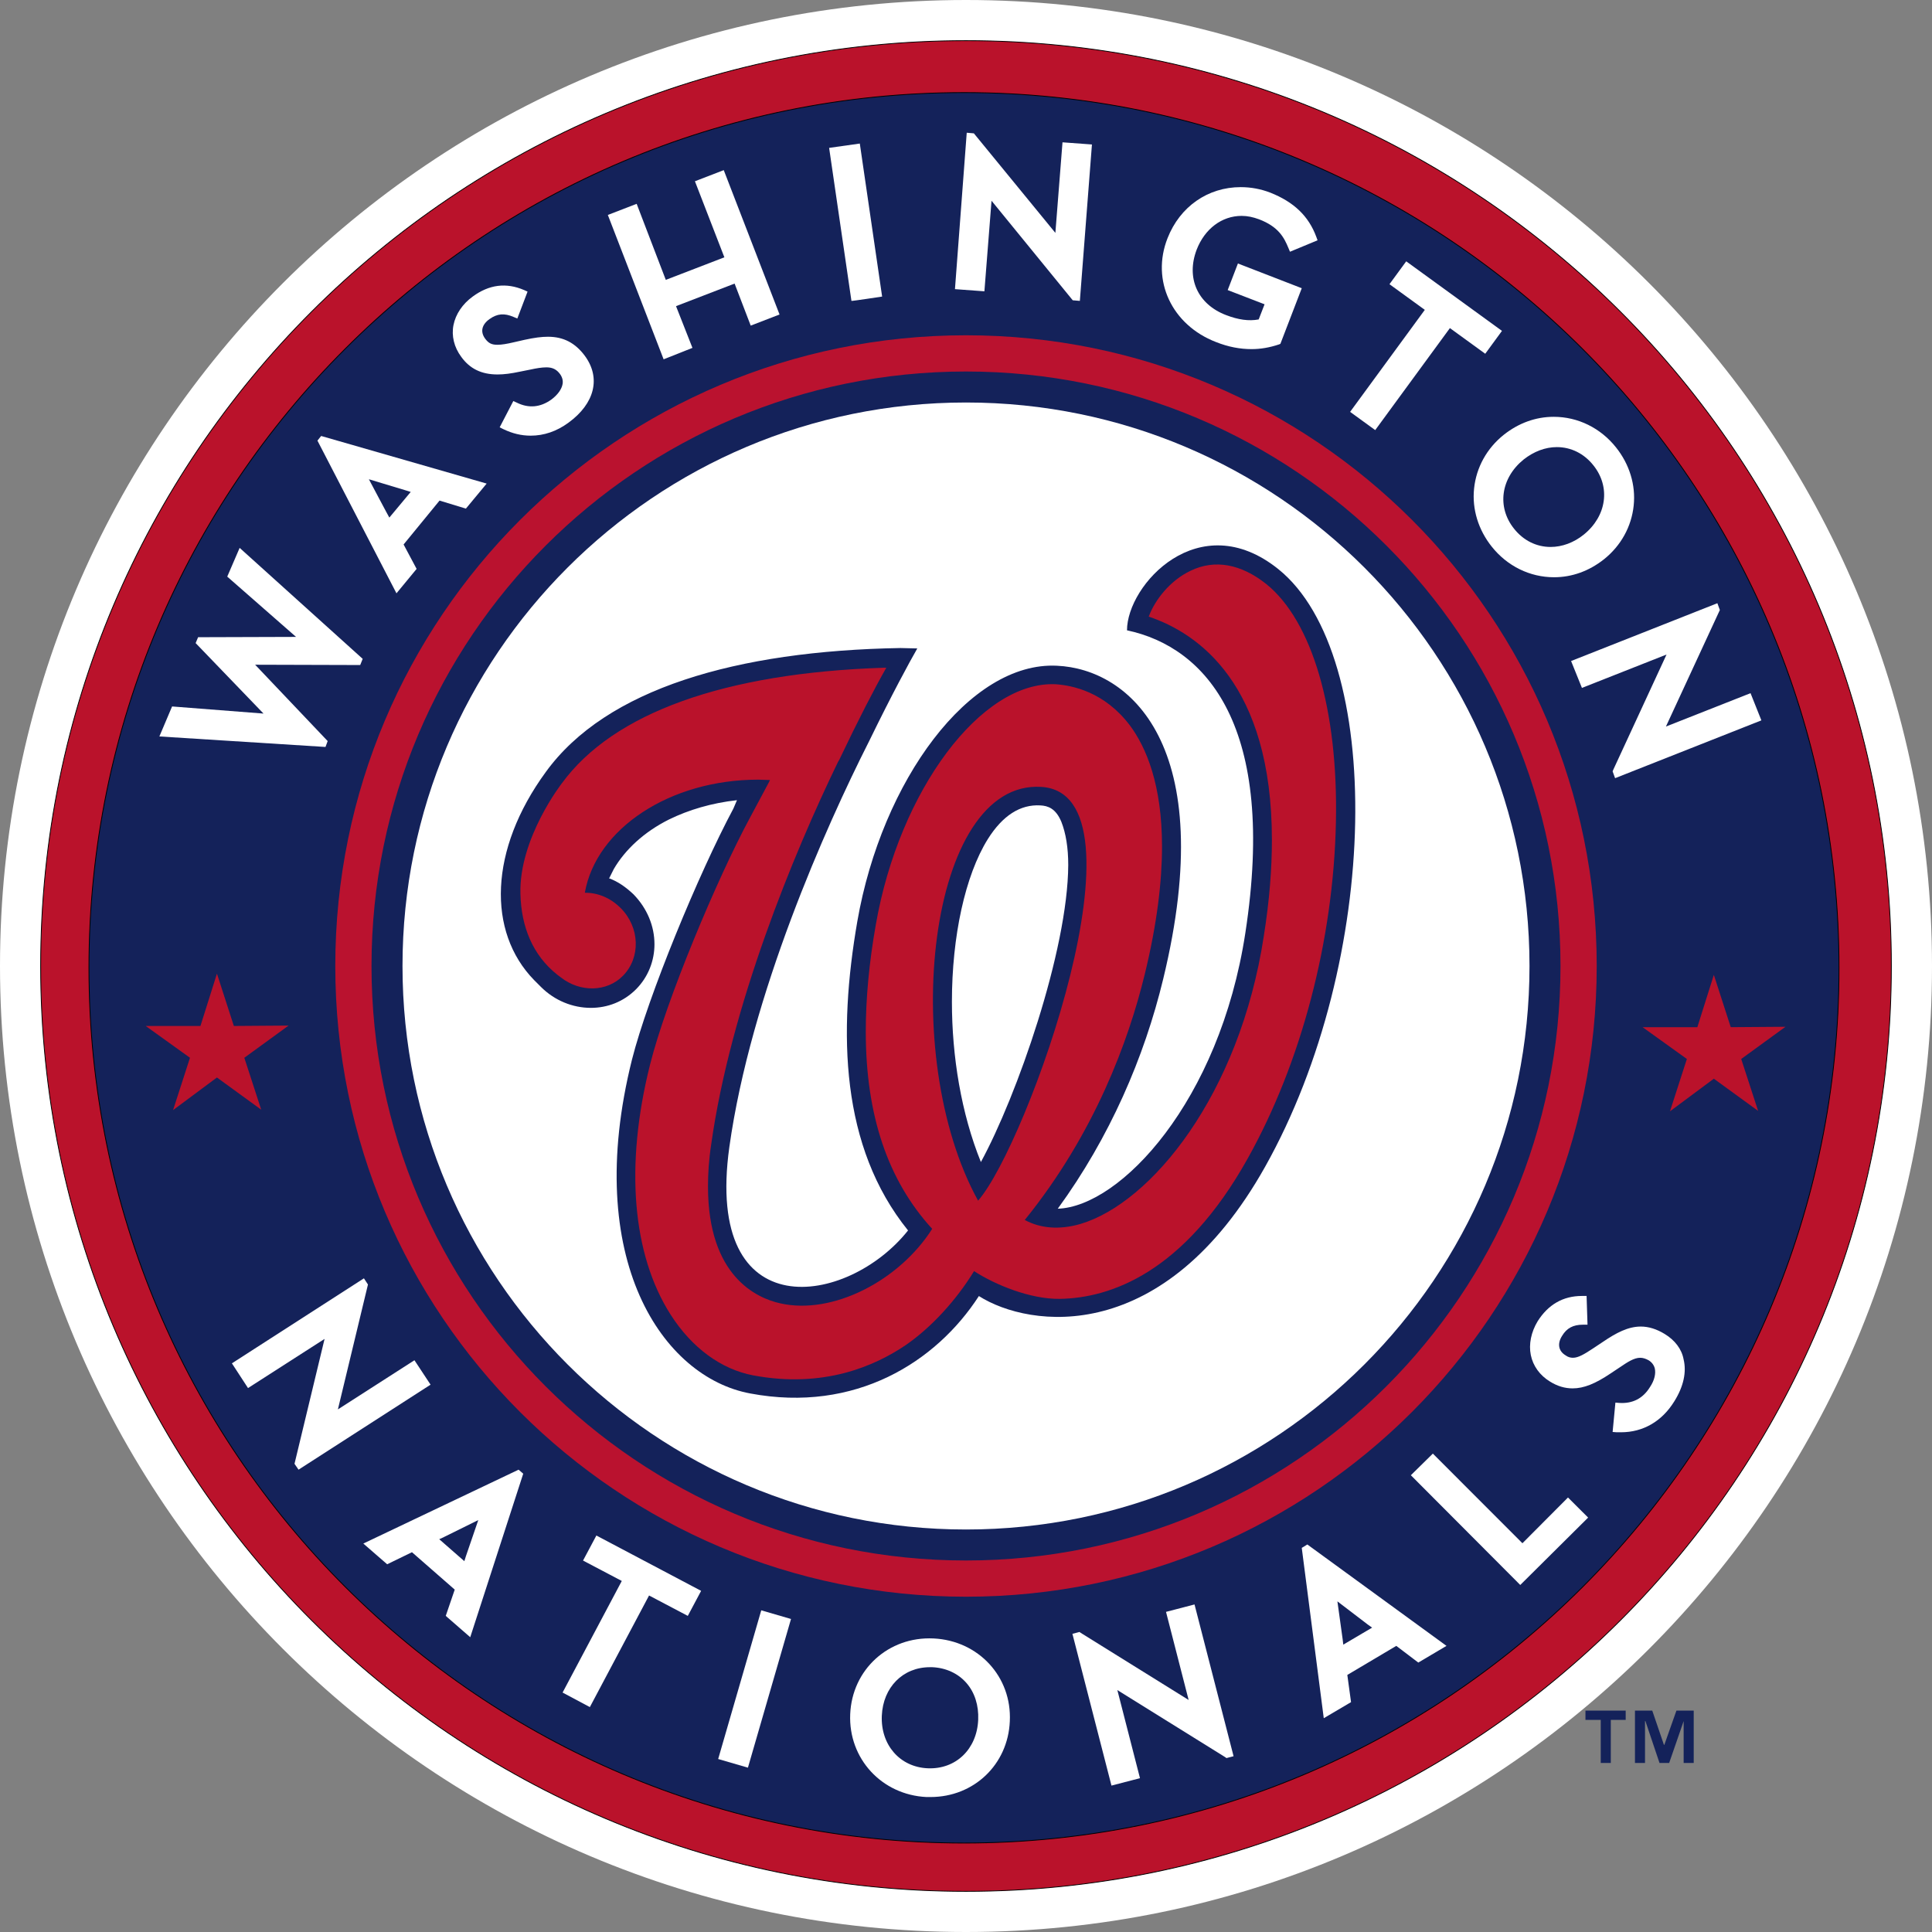<svg id="svg3477" xmlns="http://www.w3.org/2000/svg" viewBox="0 0 480 480" width="2500" height="2500"><rect x="0" y="0" width="480" height="480" fill="#808080" stroke="none"/><style>.st0{fill:#fff}.st1{fill:#ba122b;stroke:#000;stroke-width:.2}.st2,.st3{fill:#14225a}.st3{stroke:#000;stroke-width:.2}.st4{fill:none;stroke:#ba122f;stroke-width:9}.st5{fill:#ba122b}</style><g id="layer2"><path id="path3525" class="st0" d="M480 240c0 132.5-107.5 240-240 240S0 372.5 0 240 107.5 0 240 0s240 107.5 240 240z"/></g><g id="layer3"><path id="path4315" class="st1" d="M469.9 240c0 127-102.9 229.9-229.9 229.9S10.1 367 10.1 240 113 10.1 240 10.1 469.9 113 469.9 240z"/><path id="path3306" class="st2" d="M413.5 433.5h-.1l-2.9-8.5h-4.3v13h2.5v-10.4h.1l3.5 10.4h2.4l3.6-10.4V438h2.5v-13h-4.3l-3 8.5z"/><path id="path3310" class="st2" d="M394 427.3h3.7V438h2.5v-10.7h3.7V425h-10v2.3z"/></g><g id="layer4"><path id="path4318" class="st3" d="M456.9 240.5c0 120.1-97.3 217.4-217.4 217.4-120.1 0-217.4-97.3-217.4-217.4v-.1C22.1 120.3 119.4 23 239.5 23c120 0 217.4 97.4 217.4 217.5z"/></g><g id="layer6"><path id="path3789" class="st4" d="M392.2 240c0 84-68.1 152.2-152.2 152.2-84 0-152.2-68.1-152.2-152.2 0-84 68.1-152.2 152.2-152.2S392.2 155.9 392.2 240c0-.1 0 0 0 0z"/></g><g id="layer7"><path id="path3796" class="st0" d="M380 240c0 77.3-62.7 140-140 140s-140-62.7-140-140 62.7-140 140-140 140 62.7 140 140z"/></g><g id="layer8"><path id="path3799" class="st5" d="M64.9 275.7l-11-8-10.9 8.1 4.2-13-11-7.9h13.6l4.1-13 4.2 13 13.6-.1-11 8 4.2 12.9z"/><path id="path3799-1" class="st5" d="M436.8 276l-11-8-10.9 8.1 4.2-13-11-7.9h13.6l4.1-13 4.2 13 13.6-.1-11 8 4.2 12.9z"/><g id="g3384" transform="matrix(.77 0 0 .768 9.336 105.86)"><path id="path3230" class="st0" d="M93.6 101.9L70.2 77.2l33.9.1.8-2-39.7-35.9-4 9.3 22.2 19.5-31.6.1-.8 1.9L72.9 93l-29.5-2.3-4.1 9.7 53.6 3.4.7-1.9z"/><path id="path3234" class="st0" d="M148.4-16.7c2.1 0 4.4-.3 7.2-.9l3.5-.7c1.8-.4 3.6-.7 5.1-.7 2 0 3.3.7 4.4 2.2.7 1 1 2.1.8 3.2-.3 1.7-1.6 3.5-3.6 5-3.6 2.6-7.4 2.9-11.2 1l-1.1-.5-4.4 8.5 1.2.6c2.9 1.4 5.8 2.1 8.8 2.1 4.3 0 8.4-1.4 12.2-4.2 8.5-6.2 10.5-14.5 5.3-21.6-3.1-4.2-6.9-6.2-11.9-6.2-2.1 0-4.4.3-7.6 1l-3.5.8c-2.1.5-3.9.8-5.2.8-1.9 0-2.9-.5-4-2-1.6-2.2-1.1-4.5 1.4-6.3 2.5-1.8 4.8-2 7.8-.7l1.2.5 3.3-8.7-1.1-.5c-5.8-2.5-11.3-1.8-16.6 2.1-3.3 2.4-5.5 5.7-6.2 9.2-.7 3.5.2 7.2 2.5 10.3 2.8 3.9 6.6 5.7 11.7 5.7"/><path id="path3238" class="st0" d="M211.3-25.3L206-38.8l18.9-7.3 5.2 13.6 9.3-3.6-18-46.7-9.3 3.6 9.5 24.6-18.9 7.3-9.4-24.6-9.3 3.6 18 46.7 9.3-3.7z"/><path id="path3242" class="st0" d="M272.5-41.9l-7.2-49.5-9.9 1.4 7.2 49.5c.1.1 9.9-1.4 9.9-1.4z"/><path id="path3246" class="st0" d="M307.8-72.9L334-40.7l2.3.2 3.9-50.6-9.5-.7-2.3 29.3-26.3-32.2-2.3-.2-3.8 50.6 9.5.7 2.3-29.3z"/><path id="path3250" class="st0" d="M380.2-27.2c4 1.6 7.8 2.3 11.5 2.3 2.9 0 5.8-.5 8.8-1.5l.5-.2 6.9-18-20.6-8L384-44l11.9 4.6-1.9 4.9c-3.2.6-6.6.1-10.5-1.4-9.2-3.5-13-12-9.5-21.2 2.6-6.7 8.1-10.9 14.5-10.9 1.9 0 3.7.4 5.6 1.1 6.3 2.4 8.1 5.9 9.5 9.3l.5 1.2 8.9-3.7-.4-1.1c-2.5-6.8-7.3-11.3-14.8-14.3-3.1-1.2-6.3-1.8-9.6-1.8-10.6 0-19.6 6.3-23.6 16.5-5.4 13.7 1.4 28.1 15.6 33.6"/><path id="path3254" class="st0" d="M431.6 1.3l24.1-33 11.4 8.3 5.4-7.4-30.9-22.5-5.4 7.4 11.4 8.3-24.1 33 8.1 5.9z"/><path id="path3258" class="st0" d="M463.5 20.2c-.7 6.7 1.4 13.4 5.7 18.8 5 6.3 12.3 9.9 20.1 9.9 5.8 0 11.3-2 16.1-5.8 5.5-4.4 8.9-10.6 9.6-17.4.7-6.7-1.4-13.4-5.7-18.8C504.3.6 497-3 489.2-3c-5.8 0-11.3 2-16.1 5.8-5.5 4.4-8.9 10.6-9.6 17.4m16-9.4c3.3-2.6 7-4 10.7-4 4.6 0 8.8 2.1 11.8 5.9 5.6 7 4.3 16.4-3.1 22.4-3.2 2.6-7 4-10.7 4-4.6 0-8.8-2.1-11.8-5.9-5.6-7-4.3-16.4 3.1-22.4"/><path id="path3262" class="st0" d="M498.3 84.7l27.3-10.8-17.2 37.3-.2.5.8 2.2 47.2-18.7-3.5-8.8-27.3 10.8 17.4-37.7-.8-2.2L494.8 76l3.5 8.7z"/><path id="path3266" class="st0" d="M121.6 302.2l-24.7 15.9 9.7-40.4-1.3-2-42.6 27.5 5.2 8 24.7-15.9-9.7 40.4 1.3 1.9 42.6-27.5-5.2-7.9z"/><path id="path3270" class="st0" d="M176 367l12.5 6.6-19.1 36.1 8.8 4.7 19.1-36.1 12.5 6.6 4.3-8.1-33.8-17.9-4.3 8.1z"/><path id="path3274" class="st0" d="M219.6 431.2l9.6 2.8 13.9-48.1-9.6-2.8-13.9 48.1z"/><path id="path3278" class="st0" d="M289.1 392.2c-14.6-.7-26.3 10.1-26.9 24.5-.6 14.4 10.2 26.1 24.6 26.8h1.3c14 0 25-10.5 25.6-24.5.7-14.4-10.1-26.1-24.6-26.8m-1.9 42c-9-.4-15.2-7.6-14.8-17 .4-9.2 6.8-15.7 15.5-15.7h.8c4.4.2 8.3 2 11 5.1 2.7 3.1 4 7.3 3.8 11.9-.4 9.5-7.2 16.1-16.3 15.7"/><path id="path3282" class="st0" d="M364.1 383.6l7.3 28.5-34.8-21.7-.4-.3-2.3.6 12.6 49.1 9.2-2.4-7.3-28.5 34.8 21.7.4.3 2.3-.6-12.6-49.1-9.2 2.4z"/><path id="path3286" class="st0" d="M479.1 361.4l-28.9-29-7.1 7 35.3 35.5 21.9-21.8-6.5-6.5-14.7 14.8z"/><path id="path3290" class="st0" d="M525 293.7c-2.6-1.6-5.2-2.4-7.7-2.4-4.1 0-7.9 2-12.3 5l-3 2c-3 2-4.9 3.1-6.6 3.1-.8 0-1.6-.2-2.4-.8-2.3-1.4-2.7-3.8-1.1-6.3 1.5-2.5 3.6-3.6 6.7-3.6h1.5l-.3-9.3h-1.5c-6.1 0-10.9 2.8-14.3 8.2-2.1 3.5-2.9 7.4-2.2 10.9.7 3.5 2.9 6.6 6.2 8.6 2.4 1.5 4.8 2.2 7.3 2.2 3.6 0 7.3-1.5 12.2-4.8l3-2c2.5-1.7 4.6-3.1 6.6-3.1.9 0 1.8.3 2.7.8 1 .6 1.7 1.5 2 2.6.4 1.7-.1 3.9-1.5 6-2.3 3.8-5.7 5.5-10 5.2l-1.2-.1-.9 9.5 1.3.1h1.4c7.1 0 13.2-3.5 17.2-10 3-4.8 4-9.5 3-13.6-.6-3.3-2.8-6.2-6.1-8.2"/><path id="path3294" class="st0" d="M105.1 361.5l7.7 6.7 8-3.9 13.8 12.1-2.9 8.5 7.9 6.9 17.1-52.9-1.5-1.3-50.1 23.9zm33.1 4.1l-.5 1.6-8.1-7.1 1.5-.7 11.1-5.5-4 11.7z"/><path id="path3298" class="st0" d="M407.9 362.9L415 418l8.8-5.2-1.2-8.8 15.8-9.4 7.1 5.4 9.1-5.4-44.9-32.8-1.8 1.1zm21.3 24.8l1.4 1-9.3 5.5-.2-1.7-1.7-12.3 9.8 7.5z"/><path id="path3302" class="st0" d="M122.3 46.2l-4.2-7.9 11.6-14.2 8.5 2.6 6.7-8.1L91.5 3.2l-1.2 1.5 25.5 49.4 6.5-7.9zm-15.4-29l11.9 3.6 1.6.5-6.9 8.3c0 .1-6.6-12.4-6.6-12.4z"/></g></g><g id="layer5"><g id="g3791"><path id="path3467" class="st2" d="M317.6 141.4c-19.7-15.8-37.6 3.9-37.6 15.2 19.7 4.2 37.3 23.9 29.4 75.2-6.4 41.9-31.1 68-46.6 68.5 12.9-17.7 21.5-37.6 26.2-57.1 14.1-58.2-8.5-77-26.4-77.8-21.7-1.1-43.5 28.5-49.6 63.5-4.8 27.7-4.2 56 12.6 76.8-14.9 18.8-50.7 24.6-44.4-20.7 5.3-37.9 24.1-79.8 34.5-100.4l.3-.6c5.6-11.5 10-19.6 11.9-22.9l-4.2-.1c-40.7.7-73.1 10.1-88.1 30.8-14.1 19.3-14.6 39.7-2.9 51.7l1.7 1.7c3.4 3.4 7.9 5.2 12.4 5.2 4.1 0 8.1-1.5 11.2-4.6 3.1-3.1 4.6-7.2 4.6-11.2 0-4.5-1.8-8.9-5.2-12.4-1.9-1.8-3.9-3.2-6.1-4l.1-.1 1.1-2.2c2.8-4.8 7.5-9.2 13.7-12.3 4.9-2.4 10.6-4.1 16.9-4.8l-.9 2.1c-8.6 16.1-21.2 46.6-25.2 62.4-12.4 49.7 7.7 78.9 29.4 82.9 26.1 4.9 46.2-7.8 56.8-24.2 12.6 8 46 12.6 71.1-32.1 28.8-51.3 29.8-127.2 3.3-148.5m-73.9 147.3c-4.9-12.1-7.2-26.3-7.2-39.8 0-16.3 3.3-31.4 8.9-40.4 3.7-5.9 8.1-8.7 13.1-8.4 1.8.1 3.8.7 5.2 4.1 1.1 2.8 1.7 6.4 1.7 10.7-.1 21.3-12.8 57.5-21.7 73.8"/><path id="path3469" class="st5" d="M314.6 145.1c-6.3-5-12.8-6.2-18.8-3.3-5.1 2.4-8.9 7.3-10.4 11.4 12.2 4.1 30.6 16.7 30.6 55.5 0 7.1-.6 15-2 23.8-6 39.5-28 66.4-45.6 71.6-5.2 1.5-9.9 1.1-13.8-1 17.4-21.5 25.8-44.6 29.8-61 3.1-12.7 4.3-23.2 4.3-31.8 0-15.3-3.9-24.6-8-30.1-6.3-8.3-14.2-9.9-18.4-10.2-18.5-.9-38.9 26.4-44.7 59.7-1.7 9.6-2.5 18.5-2.5 26.6 0 20.8 5.5 37 16.5 49-8.1 12.8-24.7 21.5-37.8 18.5-5.8-1.3-17.9-6.7-17.9-29 0-3.2.2-6.6.8-10.5 4.8-34.2 20.4-72.1 31.5-95l.3-.5c4.8-10.1 8.9-18 11.7-22.9h-.7c-39.5 1.3-67.1 11.2-79.9 28.7 0 0-10.7 13.7-10.3 27.5.2 8.1 3 15.2 9.2 20.1l.8.6c4.8 3.8 11.5 3.7 15.5-.4 4.4-4.5 4.2-12-.6-16.8-2.5-2.5-5.6-3.8-8.8-3.8h-.1c2.8-15.9 21.1-28.1 43.1-28.1l2.9.1-.4.8-4.6 8.6c-8.2 15.2-20.8 45.3-24.8 61.3-6.3 25.1-4.4 47.2 5.1 62.1 5.3 8.3 12.6 13.6 20.5 15.1 17.5 3.3 30.2-2.3 37.9-7.5 6.4-4.4 12.6-11.2 17-18.4 5.2 3.4 14 7 21.3 6.9 12.5-.2 30.8-6.4 46.7-34.9 13.3-23.8 21.3-54.2 21.9-83.5.6-27.9-5.9-50-17.3-59.2m-55.9 50.4c27.9 1.7-3.5 88.9-15.7 102.8-19.9-36.1-12.5-104.6 15.7-102.8"/></g></g></svg>